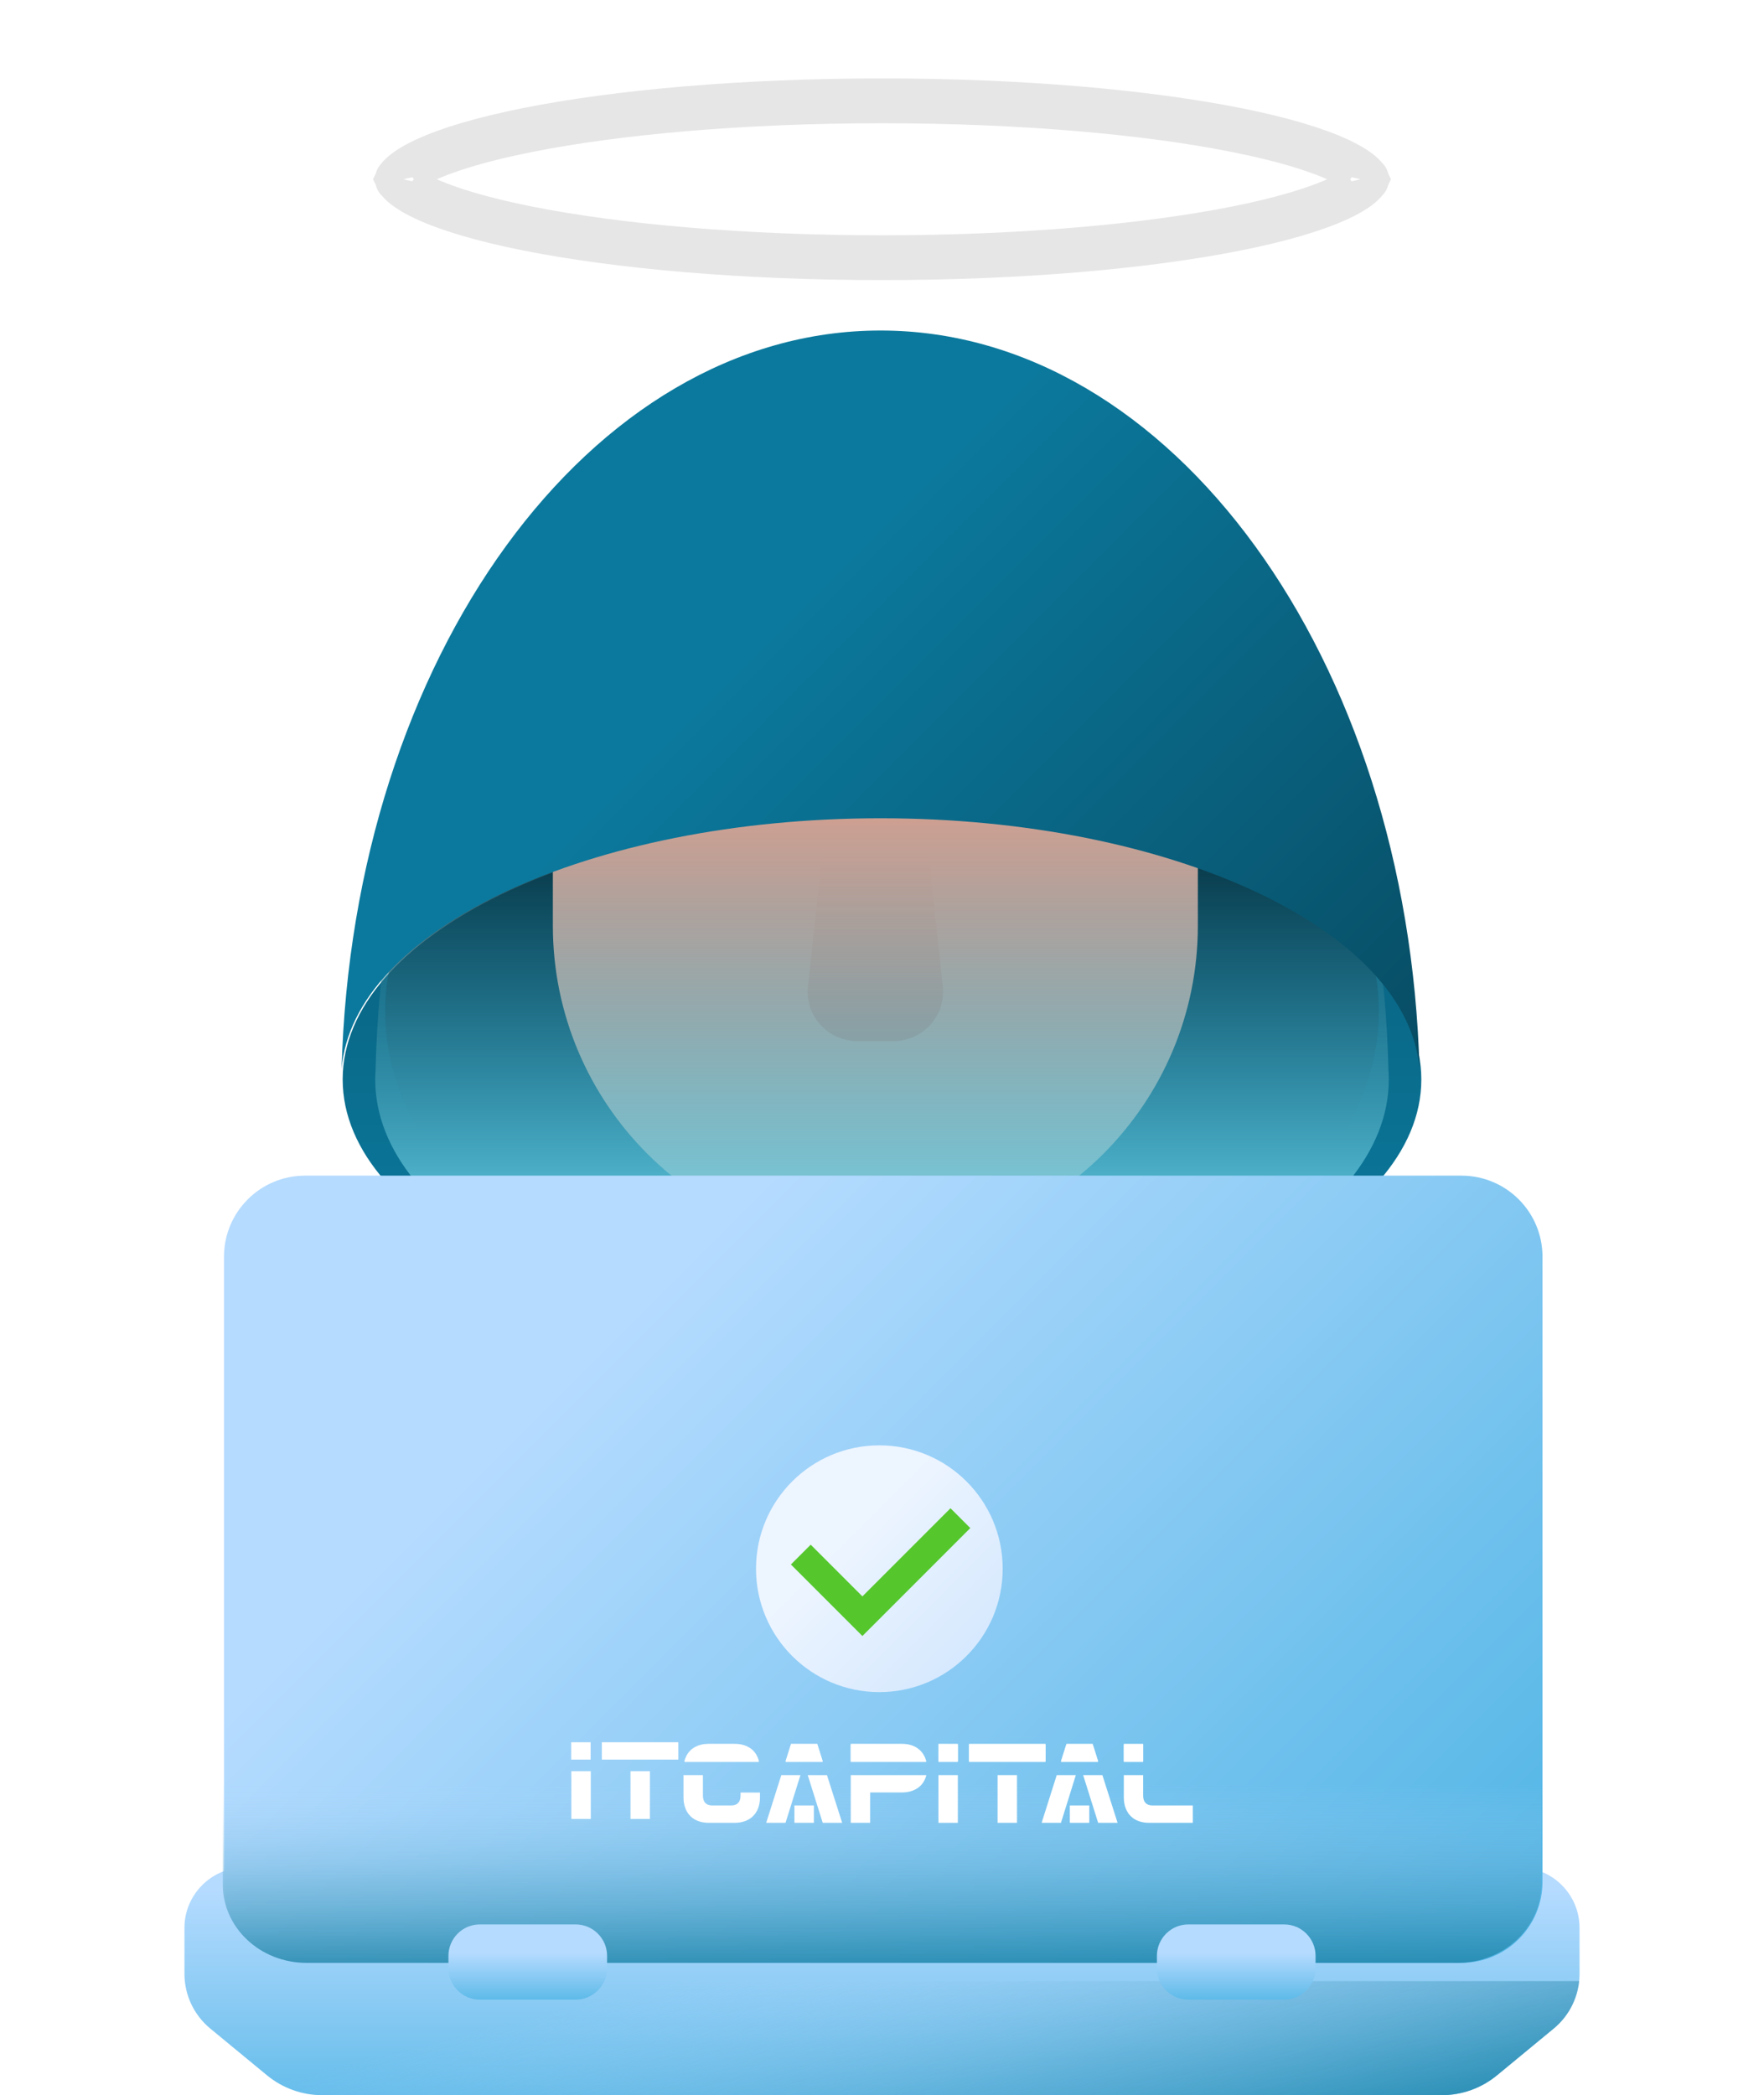 <?xml version="1.0" encoding="UTF-8"?> <svg xmlns="http://www.w3.org/2000/svg" width="315" height="374" viewBox="0 0 315 374" fill="none"> <path d="M157.5 239.288C210.69 239.288 253.809 218.42 253.809 192.677C253.809 166.934 210.69 146.065 157.5 146.065C104.31 146.065 61.191 166.934 61.191 192.677C61.191 218.42 104.31 239.288 157.5 239.288Z" fill="url(#paint0_linear)"></path> <path d="M157.5 239.289C206.501 239.289 246.225 213.008 246.225 180.589C246.225 148.17 206.501 121.889 157.5 121.889C108.498 121.889 68.775 148.17 68.775 180.589C68.775 213.008 108.498 239.289 157.5 239.289Z" fill="url(#paint1_linear)"></path> <path d="M156.313 222.823C124.508 222.823 98.725 197.04 98.725 165.235V122.335C98.725 90.53 124.508 64.747 156.313 64.747C188.119 64.747 213.902 90.53 213.902 122.335V165.235C213.902 197.04 188.119 222.823 156.313 222.823Z" fill="url(#paint2_linear)"></path> <path d="M159.585 185.826H153.042C147.798 185.826 143.713 181.278 144.274 176.065L147.695 144.264H164.932L168.353 176.065C168.914 181.278 164.829 185.826 159.585 185.826Z" fill="url(#paint3_linear)"></path> <path d="M247.894 190.459C247.906 190.595 247.924 190.73 247.934 190.866C246.095 117.571 206.311 59 157.5 59C108.689 59 68.906 117.571 67.066 190.866C67.076 190.73 67.094 190.595 67.106 190.459C67.04 191.194 67.002 191.933 67.002 192.677C67.002 218.42 107.52 239.288 157.5 239.288C207.481 239.288 247.998 218.42 247.998 192.677C247.998 191.933 247.961 191.194 247.894 190.459Z" fill="url(#paint4_linear)"></path> <path d="M32.938 344.143V352.326C32.938 356.112 34.631 359.7 37.552 362.108L47.679 370.456C50.459 372.748 53.949 374 57.551 374H257.448C261.05 374 264.541 372.747 267.32 370.456L277.447 362.108C280.369 359.7 282.061 356.112 282.061 352.326V344.143C282.061 338.179 277.227 333.345 271.263 333.345H43.737C37.773 333.345 32.938 338.179 32.938 344.143Z" fill="url(#paint5_linear)"></path> <path d="M33.009 353.641C33.352 356.933 34.971 359.981 37.552 362.108L47.679 370.456C50.459 372.748 53.949 374 57.551 374H257.448C261.05 374 264.541 372.747 267.32 370.456L277.447 362.108C280.027 359.981 281.647 356.932 281.99 353.641H33.009Z" fill="url(#paint6_linear)"></path> <path d="M260.978 350.381H54.468C46.477 350.381 40 343.903 40 335.913V224.328C40 216.338 46.477 209.86 54.468 209.86H260.979C268.969 209.86 275.446 216.338 275.446 224.328V335.913C275.446 343.903 268.969 350.381 260.978 350.381Z" fill="url(#paint7_linear)"></path> <path d="M157.025 302.051C169.19 302.051 179.051 292.19 179.051 280.025C179.051 267.861 169.19 258 157.025 258C144.861 258 135 267.861 135 280.025C135 292.19 144.861 302.051 157.025 302.051Z" fill="url(#paint8_linear)"></path> <path d="M39.777 298.786V336.377C39.777 344.111 46.469 350.381 54.724 350.381H260.275C268.531 350.381 275.223 344.112 275.223 336.377V298.786H39.777Z" fill="url(#paint9_linear)"></path> <path d="M102.791 356.949H85.694C82.592 356.949 80.077 354.434 80.077 351.332V349.134C80.077 346.031 82.592 343.516 85.694 343.516H102.791C105.893 343.516 108.408 346.031 108.408 349.134V351.332C108.408 354.434 105.893 356.949 102.791 356.949Z" fill="url(#paint10_linear)"></path> <path d="M229.306 356.949H212.209C209.107 356.949 206.592 354.434 206.592 351.332V349.134C206.592 346.031 209.107 343.516 212.209 343.516H229.306C232.408 343.516 234.923 346.031 234.923 349.134V351.332C234.923 354.434 232.409 356.949 229.306 356.949Z" fill="url(#paint11_linear)"></path> <path d="M253.481 190.866C251.511 165.962 209.179 146.065 157.241 146.065C105.302 146.065 62.97 165.962 61 190.866C62.957 117.571 105.296 59 157.241 59C209.185 59 251.524 117.571 253.481 190.866Z" fill="url(#paint12_linear)"></path> <path d="M122.221 314.52C122.485 313.501 122.998 312.73 123.759 312.207C124.519 311.683 125.454 311.422 126.561 311.422H131.183C132.29 311.422 133.224 311.683 133.984 312.207C134.746 312.73 135.258 313.501 135.522 314.52H122.221ZM132.24 319.982H135.711V320.818C135.711 321.551 135.601 322.204 135.381 322.774C135.161 323.345 134.85 323.824 134.447 324.211C134.044 324.598 133.566 324.891 133.013 325.087C132.46 325.284 131.85 325.383 131.183 325.383H126.561C125.894 325.383 125.284 325.284 124.731 325.087C124.177 324.891 123.702 324.598 123.306 324.211C122.91 323.824 122.602 323.345 122.382 322.774C122.162 322.204 122.052 321.551 122.052 320.818V316.864H125.523V320.512C125.523 321.096 125.664 321.538 125.948 321.836C126.231 322.136 126.636 322.285 127.164 322.285H130.598C131.127 322.285 131.532 322.136 131.815 321.836C132.098 321.538 132.24 321.096 132.24 320.512V319.982Z" fill="white"></path> <path d="M144.237 316.863H147.671L150.388 325.383H146.916L144.237 316.863ZM141.86 322.285H145.331V325.383H141.86V322.285ZM145.935 311.422L146.916 314.52H140.275L141.257 311.422H145.935ZM136.823 325.383L139.521 316.863H142.936L140.275 325.383H136.823Z" fill="white"></path> <path d="M151.916 316.863H165.424C165.159 317.883 164.641 318.654 163.867 319.177C163.094 319.7 162.153 319.962 161.046 319.962H155.387V325.383H151.916V316.863ZM163.839 312.206C164.594 312.73 165.116 313.501 165.405 314.52H151.916V311.422H161.046C162.153 311.422 163.084 311.683 163.839 312.206Z" fill="white"></path> <path d="M167.573 316.863H171.044V325.383H167.573V316.863ZM167.573 311.422H171.044V314.52H167.573V311.422Z" fill="white"></path> <path d="M178.138 316.863H181.609V325.383H178.138V316.863ZM173.044 311.422H186.703V314.52H173.044V311.422Z" fill="white"></path> <path d="M193.418 316.863H196.853L199.569 325.383H196.097L193.418 316.863ZM191.042 322.285H194.513V325.383H191.042V322.285ZM195.116 311.422L196.097 314.52H189.457L190.438 311.422H195.116ZM186.004 325.383L188.702 316.863H192.116L189.457 325.383H186.004Z" fill="white"></path> <path d="M204.557 321.836C204.84 322.135 205.247 322.285 205.775 322.285H213V325.383H205.19C204.523 325.383 203.913 325.284 203.36 325.087C202.806 324.891 202.331 324.598 201.935 324.21C201.539 323.824 201.231 323.345 201.011 322.774C200.79 322.204 200.681 321.551 200.681 320.817V316.863H204.133V320.512C204.133 321.096 204.275 321.538 204.557 321.836ZM200.681 311.422H204.133V314.52H200.681V311.422Z" fill="white"></path> <path d="M133.984 312.066C133.224 311.542 132.289 311.282 131.182 311.282H126.561C125.453 311.282 124.519 311.542 123.759 312.066C122.998 312.589 122.485 313.36 122.221 314.379H135.522C135.258 313.36 134.746 312.589 133.984 312.066Z" fill="white"></path> <path d="M145.936 311.281H141.257L140.276 314.379H146.917L145.936 311.281Z" fill="white"></path> <path d="M163.839 312.066C163.084 311.542 162.153 311.282 161.046 311.282H151.916V314.379H165.405C165.115 313.36 164.594 312.589 163.839 312.066Z" fill="white"></path> <path d="M171.044 311.282H167.573V314.38H171.044V311.282Z" fill="white"></path> <path d="M186.703 311.282H173.044V314.38H186.703V311.282Z" fill="white"></path> <path d="M195.116 311.281H190.437L189.457 314.379H196.097L195.116 311.281Z" fill="white"></path> <path d="M204.133 311.282H200.681V314.38H204.133V311.282Z" fill="white"></path> <path d="M105.471 311H102V314.098H105.471V311Z" fill="white"></path> <path d="M121.13 311H107.471V314.098H121.13V311Z" fill="white"></path> <path d="M102.024 324.692H105.495V316.172H102.024V324.692Z" fill="white"></path> <path d="M112.589 324.692H116.06V316.172H112.589V324.692Z" fill="white"></path> <path d="M143 277.5L154 288.5L171.5 271" stroke="#55C72D" stroke-width="5"></path> <g filter="url(#filter0_d)"> <path d="M244.008 31.922C244.009 31.922 244.008 31.929 244.004 31.942C244.006 31.929 244.008 31.922 244.008 31.922ZM243.373 31.241C243.774 31.63 243.926 31.882 243.981 32C243.926 32.118 243.774 32.37 243.373 32.759C242.612 33.5 241.272 34.406 239.186 35.387C235.034 37.339 228.771 39.202 220.713 40.805C204.662 43.997 182.311 46 157.5 46C132.689 46 110.338 43.997 94.287 40.805C86.229 39.202 79.966 37.339 75.814 35.387C73.728 34.406 72.388 33.5 71.627 32.759C71.226 32.37 71.074 32.118 71.019 32C71.074 31.882 71.226 31.63 71.627 31.241C72.388 30.5 73.728 29.595 75.814 28.613C79.966 26.661 86.229 24.798 94.287 23.195C110.338 20.003 132.689 18 157.5 18C182.311 18 204.662 20.003 220.713 23.195C228.771 24.798 235.034 26.661 239.186 28.613C241.272 29.595 242.612 30.5 243.373 31.241ZM70.992 31.922C70.992 31.922 70.994 31.929 70.996 31.942C70.992 31.929 70.991 31.922 70.992 31.922ZM70.992 32.078C70.991 32.078 70.992 32.071 70.996 32.058C70.994 32.071 70.992 32.078 70.992 32.078ZM244.004 32.058C244.008 32.071 244.009 32.078 244.008 32.078C244.008 32.078 244.006 32.071 244.004 32.058Z" stroke="#E6E6E6" stroke-width="8"></path> </g> <defs> <filter id="filter0_d" x="53" y="0" width="209" height="64" filterUnits="userSpaceOnUse" color-interpolation-filters="sRGB"> <feFlood flood-opacity="0" result="BackgroundImageFix"></feFlood> <feColorMatrix in="SourceAlpha" type="matrix" values="0 0 0 0 0 0 0 0 0 0 0 0 0 0 0 0 0 0 127 0"></feColorMatrix> <feOffset></feOffset> <feGaussianBlur stdDeviation="7"></feGaussianBlur> <feColorMatrix type="matrix" values="0 0 0 0 0.898 0 0 0 0 0.898 0 0 0 0 0.898 0 0 0 1 0"></feColorMatrix> <feBlend mode="normal" in2="BackgroundImageFix" result="effect1_dropShadow"></feBlend> <feBlend mode="normal" in="SourceGraphic" in2="effect1_dropShadow" result="shape"></feBlend> </filter> <linearGradient id="paint0_linear" x1="157.5" y1="226.198" x2="157.5" y2="80.555" gradientUnits="userSpaceOnUse"> <stop stop-color="#0B799D"></stop> <stop offset="1" stop-color="#07485E"></stop> </linearGradient> <linearGradient id="paint1_linear" x1="157.5" y1="202.822" x2="157.5" y2="147.965" gradientUnits="userSpaceOnUse"> <stop stop-color="#07485E" stop-opacity="0"></stop> <stop offset="1" stop-color="#03232E"></stop> </linearGradient> <linearGradient id="paint2_linear" x1="156.313" y1="195.03" x2="156.313" y2="134.641" gradientUnits="userSpaceOnUse"> <stop stop-color="#FFDECF"></stop> <stop offset="1" stop-color="#FAA68E"></stop> </linearGradient> <linearGradient id="paint3_linear" x1="156.313" y1="151.394" x2="156.313" y2="231.215" gradientUnits="userSpaceOnUse"> <stop stop-color="#FAA68E" stop-opacity="0"></stop> <stop offset="1" stop-color="#C9766E"></stop> </linearGradient> <linearGradient id="paint4_linear" x1="157.5" y1="126.185" x2="157.5" y2="228.104" gradientUnits="userSpaceOnUse"> <stop stop-color="#07485E" stop-opacity="0"></stop> <stop offset="0.122" stop-color="#0D5066" stop-opacity="0.123"></stop> <stop offset="0.31" stop-color="#1C657B" stop-opacity="0.31"></stop> <stop offset="0.539" stop-color="#35889E" stop-opacity="0.539"></stop> <stop offset="0.799" stop-color="#58B8CE" stop-opacity="0.799"></stop> <stop offset="1" stop-color="#76E2F8"></stop> </linearGradient> <linearGradient id="paint5_linear" x1="157.5" y1="337.243" x2="157.5" y2="387.548" gradientUnits="userSpaceOnUse"> <stop stop-color="#B5DBFF"></stop> <stop offset="1" stop-color="#48B2E3"></stop> </linearGradient> <linearGradient id="paint6_linear" x1="155.027" y1="344.311" x2="172.473" y2="412.085" gradientUnits="userSpaceOnUse"> <stop stop-color="#B5DBFF" stop-opacity="0"></stop> <stop offset="0.173" stop-color="#8FC5E9" stop-opacity="0.173"></stop> <stop offset="0.454" stop-color="#56A4C8" stop-opacity="0.454"></stop> <stop offset="0.696" stop-color="#2D8DB1" stop-opacity="0.696"></stop> <stop offset="0.885" stop-color="#147EA2" stop-opacity="0.885"></stop> <stop offset="1" stop-color="#0B799D"></stop> </linearGradient> <linearGradient id="paint7_linear" x1="112.684" y1="235.081" x2="259.945" y2="382.342" gradientUnits="userSpaceOnUse"> <stop stop-color="#B5DBFF"></stop> <stop offset="1" stop-color="#48B2E3"></stop> </linearGradient> <linearGradient id="paint8_linear" x1="151.207" y1="274.208" x2="173.836" y2="296.836" gradientUnits="userSpaceOnUse"> <stop stop-color="#EDF5FF"></stop> <stop offset="1" stop-color="#D5E8FE"></stop> </linearGradient> <linearGradient id="paint9_linear" x1="157.5" y1="318.604" x2="157.5" y2="358.17" gradientUnits="userSpaceOnUse"> <stop stop-color="#B5DBFF" stop-opacity="0"></stop> <stop offset="0.173" stop-color="#8FC5E9" stop-opacity="0.173"></stop> <stop offset="0.454" stop-color="#56A4C8" stop-opacity="0.454"></stop> <stop offset="0.696" stop-color="#2D8DB1" stop-opacity="0.696"></stop> <stop offset="0.885" stop-color="#147EA2" stop-opacity="0.885"></stop> <stop offset="1" stop-color="#0B799D"></stop> </linearGradient> <linearGradient id="paint10_linear" x1="94.242" y1="348.676" x2="94.242" y2="358.978" gradientUnits="userSpaceOnUse"> <stop stop-color="#B5DBFF"></stop> <stop offset="1" stop-color="#48B2E3"></stop> </linearGradient> <linearGradient id="paint11_linear" x1="220.758" y1="348.676" x2="220.758" y2="358.978" gradientUnits="userSpaceOnUse"> <stop stop-color="#B5DBFF"></stop> <stop offset="1" stop-color="#48B2E3"></stop> </linearGradient> <linearGradient id="paint12_linear" x1="124.805" y1="125.393" x2="230.858" y2="231.446" gradientUnits="userSpaceOnUse"> <stop stop-color="#0B799D"></stop> <stop offset="1" stop-color="#07485E"></stop> </linearGradient> </defs> </svg> 